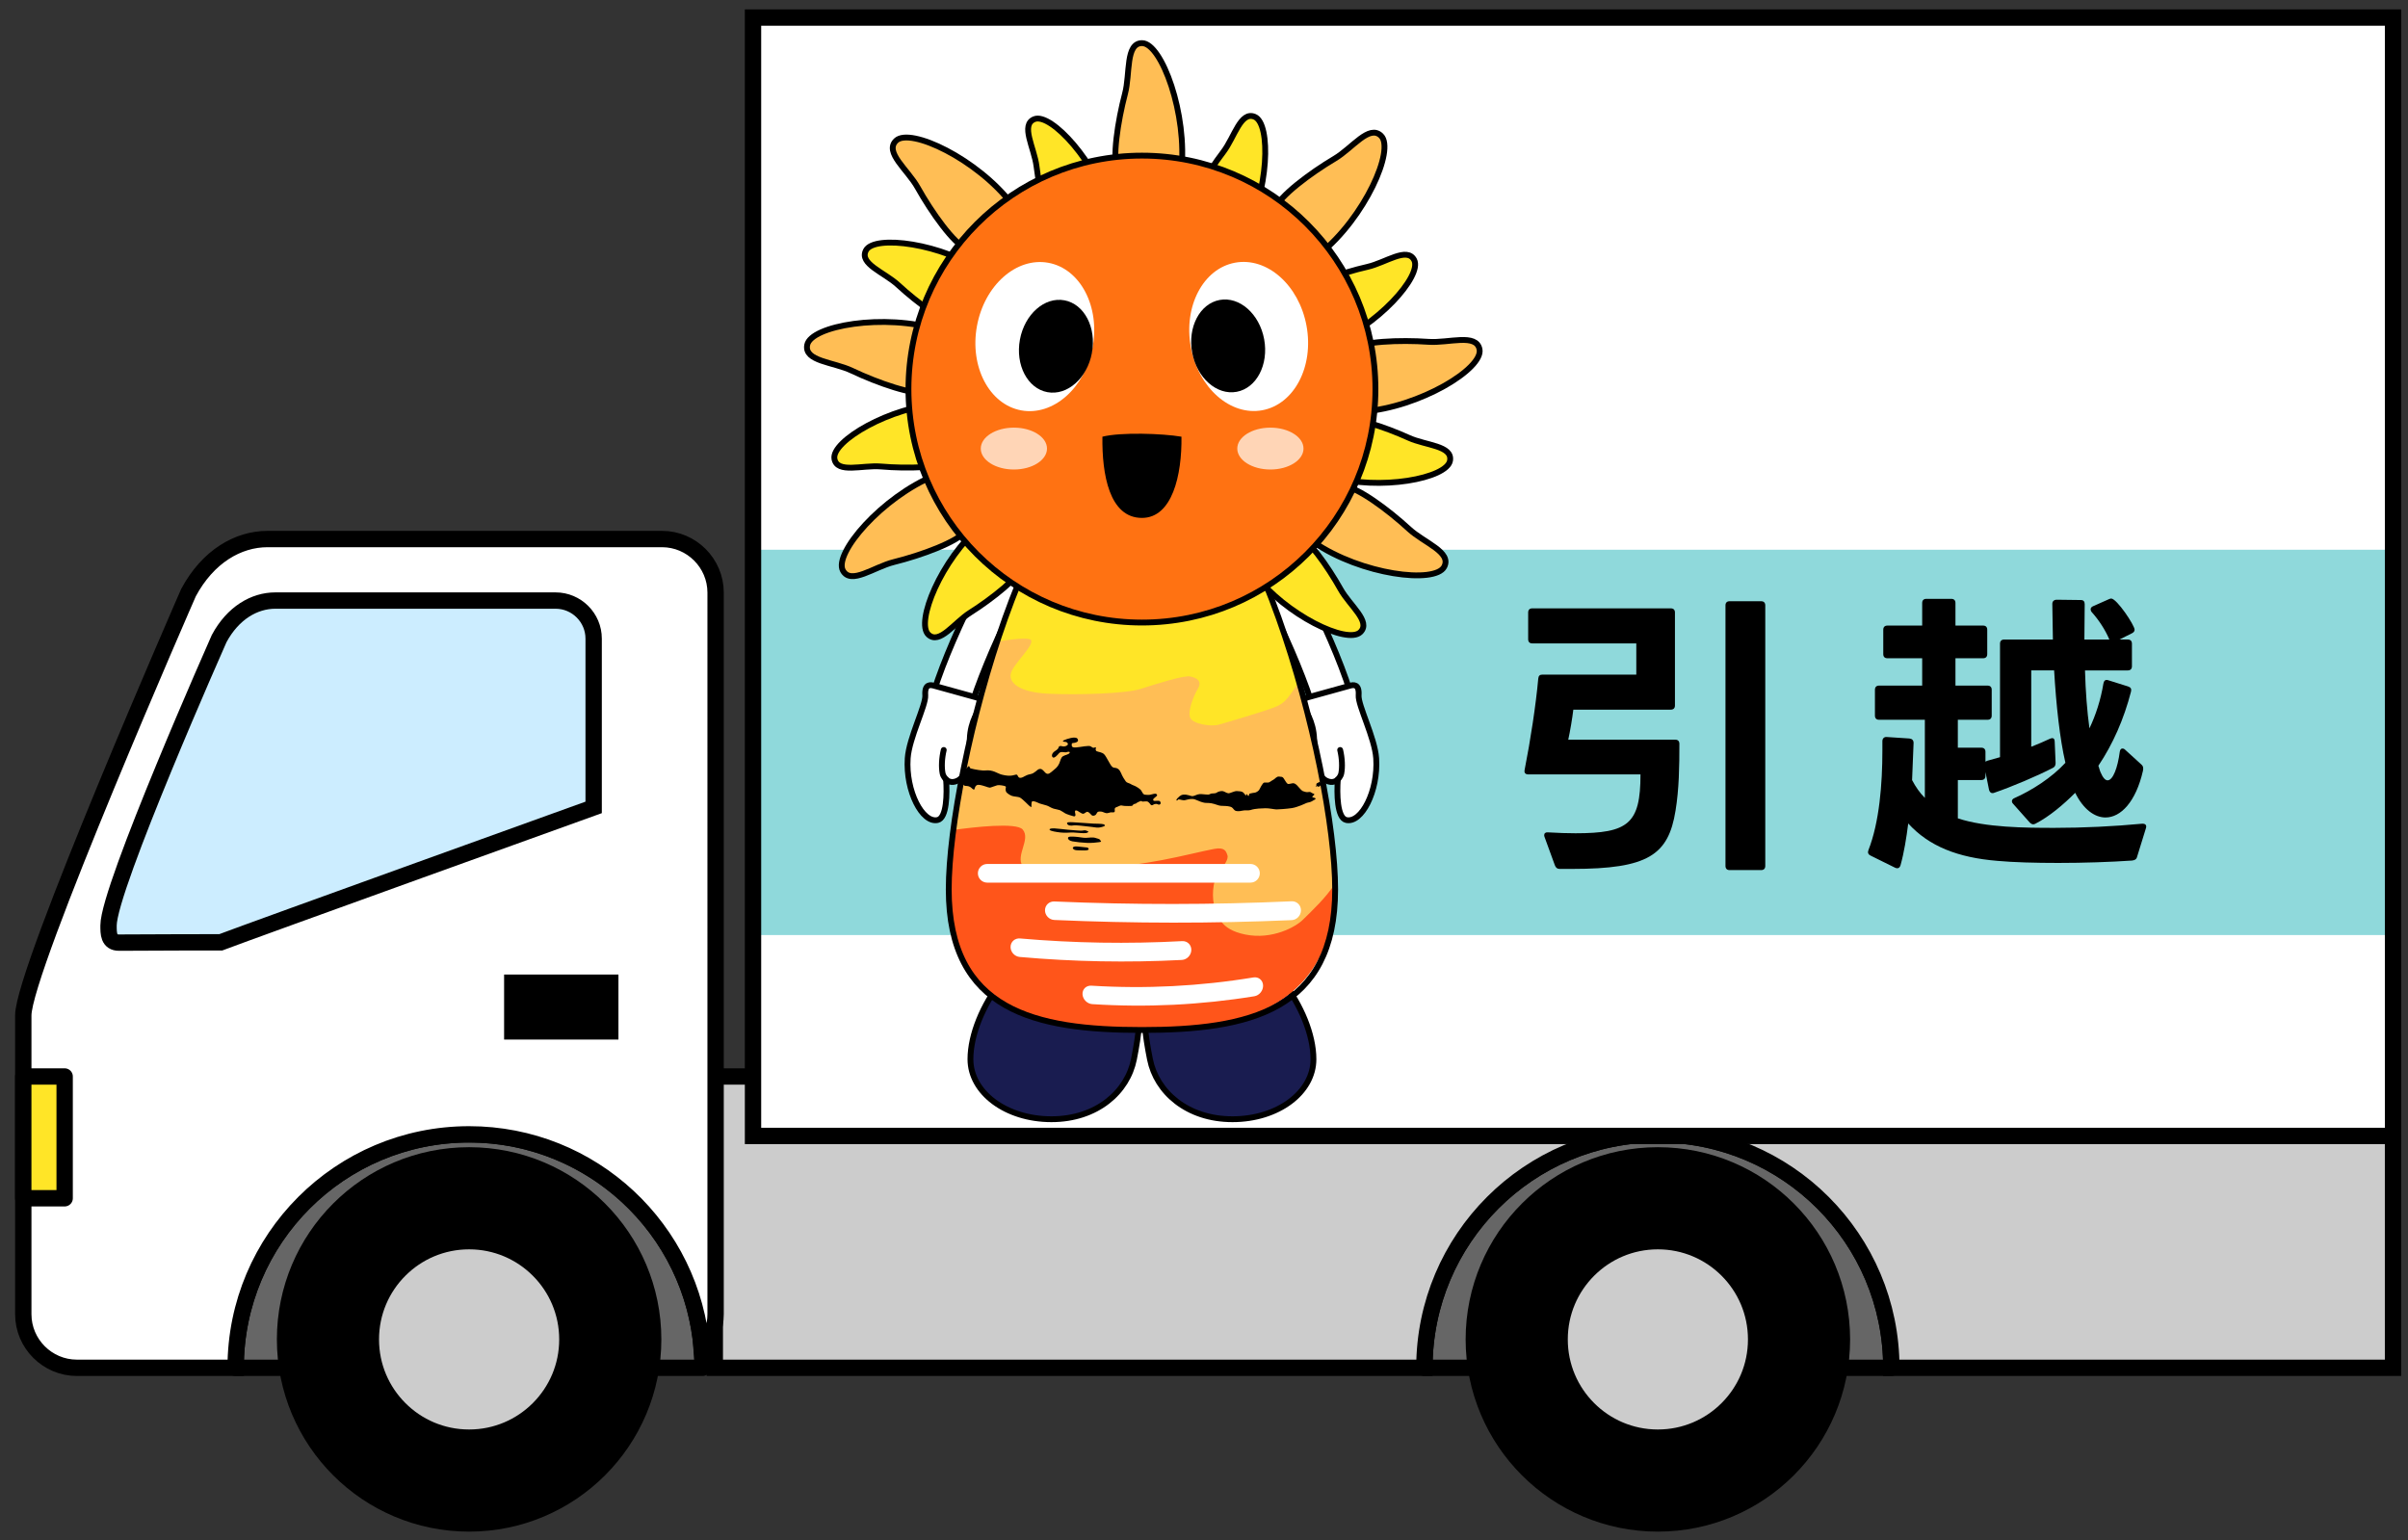 <?xml version="1.0" encoding="utf-8"?>
<!-- Generator: Adobe Illustrator 15.0.0, SVG Export Plug-In  -->
<!DOCTYPE svg PUBLIC "-//W3C//DTD SVG 1.1//EN" "http://www.w3.org/Graphics/SVG/1.1/DTD/svg11.dtd">
<svg version="1.1"
	 xmlns="http://www.w3.org/2000/svg" xmlns:xlink="http://www.w3.org/1999/xlink" xmlns:a="http://ns.adobe.com/AdobeSVGViewerExtensions/3.0/"
	 x="0px" y="0px" width="161px" height="103px" viewBox="-1.01 -0.628 161 103" enable-background="new -1.01 -0.628 161 103"
	 xml:space="preserve">
<rect x="-1.01" y="-0.628" width="161" height="103" fill="#333333" stroke="none"/>
<defs>
</defs>
<path fill="#666666" stroke="#000000" stroke-width="1.093" stroke-linecap="round" stroke-linejoin="round" stroke-miterlimit="10" d="
	M14.745,90.833c0-8.621,6.988-15.61,15.61-15.61c8.621,0,15.61,6.989,15.61,15.61H14.745z"/>
<path fill="#666666" stroke="#000000" stroke-width="1.093" stroke-linecap="round" stroke-linejoin="round" stroke-miterlimit="10" d="
	M94.226,90.833c0-8.621,6.988-15.61,15.61-15.61s15.61,6.989,15.61,15.61H94.226z"/>
<path fill="#CCCCCC" stroke="#000000" stroke-width="1.093" stroke-miterlimit="10" d="M46.782,71.354v19.479h47.443
	c0-8.621,6.988-15.61,15.61-15.61s15.61,6.989,15.61,15.61h33.544V71.354H46.782z"/>
<circle fill="#CCCCCC" stroke="#000000" stroke-width="6.83" stroke-miterlimit="10" cx="30.355" cy="88.935" r="9.438"/>
<circle fill="#CCCCCC" stroke="#000000" stroke-width="6.83" stroke-miterlimit="10" cx="109.836" cy="88.935" r="9.438"/>
<path fill="#FFFFFF" stroke="#000000" stroke-width="1.093" stroke-miterlimit="10" d="M43.253,35.416H16.878
	c-1.971,0-3.988,1.163-5.285,3.582c0,0-11.046,25.228-11.046,28.269c0,3.043,0,19.984,0,19.984c0,1.971,1.612,3.582,3.582,3.582
	h10.617c0-8.621,6.988-15.61,15.61-15.61c8.218,0,14.948,6.352,15.56,14.413c0.57-0.635,0.92-1.47,0.92-2.385V38.998
	C46.835,37.027,45.224,35.416,43.253,35.416z"/>
<rect x="33.241" y="65.083" stroke="#000000" stroke-width="1.093" stroke-miterlimit="10" width="6.552" height="3.255"/>
<path fill="#CCEDFF" stroke="#000000" stroke-width="1.093" stroke-miterlimit="10" d="M36.138,39.53H17.396
	c-1.399,0-2.833,0.826-3.755,2.545c0,0-7.394,16.664-7.394,19.179c0,0.534-0.009,1.156,0.712,1.149c2.159-0.02,6.79-0.02,6.79-0.02
	c2.077-0.792,24.933-9.022,24.933-9.022V42.075C38.683,40.675,37.538,39.53,36.138,39.53z"/>
<rect x="0.546" y="71.354" fill="#FFE527" stroke="#000000" stroke-width="1.093" stroke-linecap="round" stroke-linejoin="round" stroke-miterlimit="10" width="2.767" height="8.143"/>
<rect x="49.337" y="0.546" fill="#FFFFFF" width="109.653" height="74.783"/>
<rect x="49.337" y="36.132" fill="#8FD9DB" width="109.653" height="25.764"/>
<path fill="#191C50" stroke="#000000" stroke-width="0.39" stroke-linecap="round" stroke-linejoin="round" stroke-miterlimit="10" d="
	M74.806,70.201c-0.428,2.173-2.47,4.01-5.518,4.01c-3.047,0-5.414-1.796-5.414-4.01c0-3.312,3.347-7.921,6.395-7.921
	C76.085,62.28,75.406,67.159,74.806,70.201z"/>
<path fill="#191C50" stroke="#000000" stroke-width="0.39" stroke-linecap="round" stroke-linejoin="round" stroke-miterlimit="10" d="
	M75.876,70.201c0.428,2.173,2.471,4.01,5.518,4.01c3.048,0,5.414-1.796,5.414-4.01c0-3.312-3.346-7.921-6.395-7.921
	C74.598,62.28,75.276,67.159,75.876,70.201z"/>
<path fill="#FFFFFF" stroke="#000000" stroke-width="0.39" stroke-linecap="round" stroke-linejoin="round" stroke-miterlimit="10" d="
	M63.769,47.074l-2.556-0.727c1.042-3.838,4.215-10.02,6.513-13.562l2.311,1.311C67.778,37.486,65.021,42.924,63.769,47.074z"/>
<path fill="#FFFFFF" stroke="#000000" stroke-width="0.39" stroke-linecap="round" stroke-linejoin="round" stroke-miterlimit="10" d="
	M64.27,46.008l-2.832-0.784c-0.231-0.064-0.637-0.138-0.584,0.642c0.046,0.674-1.085,2.841-1.175,4.218
	c-0.143,2.183,0.979,4.345,2,4.121c0.622-0.137,0.635-1.782,0.568-2.711c0.066,0.059,0.336,0.304,0.787,0.069
	c0.646-0.335,0.762-1.59,0.796-2.754c0.037-1.248,0.62-1.95,0.745-2.26C64.665,46.324,64.502,46.072,64.27,46.008z"/>
<path fill="none" stroke="#000000" stroke-width="0.39" stroke-linecap="round" stroke-linejoin="round" stroke-miterlimit="10" d="
	M62.089,49.521c-0.133,0.551-0.158,1.154-0.076,1.565c0.046,0.228,0.234,0.407,0.234,0.407"/>
<path fill="#FFFFFF" stroke="#000000" stroke-width="0.39" stroke-linecap="round" stroke-linejoin="round" stroke-miterlimit="10" d="
	M86.913,47.074l2.557-0.727c-1.043-3.838-4.215-10.02-6.513-13.562l-2.312,1.311C82.904,37.486,85.661,42.924,86.913,47.074z"/>
<path fill="#FFFFFF" stroke="#000000" stroke-width="0.39" stroke-linecap="round" stroke-linejoin="round" stroke-miterlimit="10" d="
	M86.413,46.008l2.832-0.784c0.231-0.064,0.636-0.138,0.584,0.642c-0.047,0.674,1.084,2.841,1.174,4.218
	c0.143,2.183-0.979,4.345-1.999,4.121c-0.622-0.137-0.635-1.782-0.569-2.711c-0.065,0.059-0.335,0.304-0.787,0.069
	c-0.645-0.335-0.76-1.59-0.795-2.754c-0.038-1.248-0.621-1.95-0.746-2.26C86.017,46.324,86.181,46.072,86.413,46.008z"/>
<path fill="none" stroke="#000000" stroke-width="0.39" stroke-linecap="round" stroke-linejoin="round" stroke-miterlimit="10" d="
	M88.594,49.521c0.132,0.551,0.157,1.154,0.075,1.565c-0.046,0.228-0.234,0.407-0.234,0.407"/>
<path fill="#FFBE55" d="M75.341,29.136c7.141,0,12.918,21.06,12.918,29.182c0,8.122-5.777,9.927-12.918,9.927
	c-7.14,0-12.918-1.284-12.918-9.407s5.778-30.222,12.918-30.222V29.136z"/>
<path fill="#FF551A" d="M88.259,58.459c-0.059,8.018-5.814,9.804-12.918,9.804c-7.14,0-12.918-1.284-12.918-9.407
	c0-0.979,0.09-2.673,0.261-3.981c1.42-0.198,4.271-0.527,4.685-0.034c0.553,0.661-0.498,1.721,0,2.458
	c0.723,1.07,8.064-0.185,9.309-0.415s2.811-0.625,3.502-0.75s0.784,0.151,0.876,0.428c0.093,0.276-0.259,0.727-0.599,1.159
	c-0.415,0.527-0.461,1.836-0.23,2.344c0.23,0.507,0.266,1.44,2.027,1.797c1.818,0.368,3.383-0.534,3.825-0.968
	C86.788,60.196,87.587,59.453,88.259,58.459z"/>
<path fill="#FFFFFF" d="M82.597,58.391H64.996c-0.345,0-0.624-0.279-0.624-0.624l0,0c0-0.345,0.279-0.624,0.624-0.624h17.601
	c0.345,0,0.624,0.279,0.624,0.624l0,0C83.221,58.111,82.941,58.391,82.597,58.391z"/>
<path fill="#FFFFFF" d="M85.349,60.899c-5.287,0.228-10.58,0.224-15.867-0.011c-0.345-0.016-0.623-0.306-0.623-0.647l0,0
	c0-0.341,0.279-0.604,0.623-0.59c5.287,0.227,10.58,0.224,15.867-0.012c0.345-0.015,0.624,0.253,0.624,0.602l0,0
	C85.973,60.589,85.693,60.885,85.349,60.899z"/>
<path fill="#FFFFFF" d="M78.007,63.561c-3.613,0.188-7.234,0.121-10.838-0.2c-0.344-0.03-0.618-0.334-0.612-0.676l0,0
	c0.006-0.341,0.29-0.591,0.634-0.561c3.604,0.314,7.226,0.373,10.838,0.178c0.346-0.019,0.619,0.246,0.613,0.594l0,0
	C78.636,63.243,78.352,63.543,78.007,63.561z"/>
<path fill="#FFFFFF" d="M82.854,65.989c-3.579,0.582-7.212,0.76-10.83,0.527c-0.346-0.021-0.639-0.32-0.656-0.66l0,0
	c-0.018-0.342,0.249-0.596,0.594-0.574c3.619,0.224,7.252,0.039,10.829-0.551c0.341-0.057,0.632,0.176,0.649,0.523l0,0
	C83.458,65.603,83.195,65.934,82.854,65.989z"/>
<path d="M63.589,50.745c0.087,0.014,0.072-0.133,0.168-0.135c0.086-0.003,0.041,0.118,0.142,0.146
	c0.304,0.083,0.783,0.156,0.962,0.135c0.525-0.062,0.801,0.198,1.098,0.276c0.67,0.177,0.891-0.016,0.998,0
	c0.106,0.015,0.074,0.246,0.285,0.215c0.21-0.031,0.282-0.178,0.645-0.246c0.289-0.054,0.432-0.299,0.578-0.338
	c0.176-0.046,0.252,0.069,0.404,0.23c0.131,0.138,0.252,0.107,0.42-0.039c0.217-0.189,0.398-0.283,0.533-0.591
	c0.072-0.166,0.091-0.369,0.243-0.461s0.384-0.106,0.444-0.229c0,0,0.066-0.124-0.254-0.032c-0.067,0.02-0.341-0.081-0.455,0.057
	s-0.303,0.343-0.406,0.289c-0.103-0.054-0.117-0.272,0.139-0.431c0.322-0.2,0.189-0.275,0.297-0.322
	c0.105-0.046,0.137,0.016,0.273,0.016s0.269-0.062,0.289-0.154c0.01-0.04-0.052-0.114-0.102-0.136
	c-0.064-0.029-0.207-0.013-0.232-0.056c-0.047-0.077,0.541-0.24,0.686-0.246s0.289,0,0.32,0.153
	c0.018,0.091-0.031,0.124-0.131,0.169c-0.105,0.049-0.281,0.024-0.281,0.084c0,0.115-0.068,0.276,0.274,0.253
	c0.343-0.023,0.862-0.16,0.999-0.068s0.155,0.114,0.27,0.068c0.115-0.046,0.057,0.077,0.057,0.077s-0.035,0.13,0.068,0.177
	c0.123,0.054,0.359,0.061,0.498,0.207c0.16,0.169,0.395,0.714,0.531,0.83s0.204,0.023,0.388,0.139
	c0.184,0.115,0.229,0.397,0.366,0.602c0.138,0.205,0.16,0.297,0.32,0.343c0.16,0.046,0.211,0.115,0.356,0.162
	c0.146,0.046,0.443,0.23,0.513,0.345c0.068,0.115,0.128,0.27,0.251,0.277c0.13,0.007,0.236,0.031,0.358,0
	c0.121-0.031,0.32-0.084,0.373-0.062s0.092,0.069,0.076,0.123c-0.016,0.054-0.267,0.184-0.26,0.276
	c0.008,0.092,0.084,0.077,0.16,0.077s0.268-0.031,0.305,0.039c0.039,0.069,0.062,0.138,0,0.184c-0.061,0.046-0.113,0.031-0.167,0
	s-0.16-0.023-0.214-0.007c-0.053,0.015-0.113,0.077-0.175,0.077s-0.099-0.077-0.145-0.131c-0.046-0.054-0.099-0.107-0.16-0.123
	c-0.062-0.016-0.259,0.008-0.313,0.008s-0.046-0.054-0.106-0.039c-0.061,0.015-0.198,0.069-0.252,0.107
	c-0.053,0.039-0.091,0.077-0.137,0.077s-0.108,0.039-0.108,0.039c-0.067,0.054-0.052,0.1-0.136,0.107
	c-0.084,0.008-0.297,0.008-0.457,0c-0.16-0.007-0.229-0.073-0.373,0.006s-0.252,0.079-0.282,0.156
	c-0.03,0.077,0.022,0.184-0.022,0.238c-0.046,0.054-0.206,0.016-0.274,0.031c-0.069,0.016-0.13,0.046-0.229,0.054
	c-0.099,0.008-0.229-0.069-0.313-0.092c-0.084-0.023-0.243-0.031-0.305,0.007c-0.062,0.039-0.092,0.177-0.168,0.215
	c-0.076,0.038-0.167,0.069-0.243,0c-0.076-0.069-0.176-0.208-0.275-0.223c-0.098-0.016-0.189,0.138-0.305,0.13
	c-0.113-0.008-0.357-0.208-0.41-0.215c-0.055-0.008-0.115-0.023-0.123,0.054c-0.008,0.077,0.039,0.184,0.031,0.253
	c-0.008,0.069-0.039,0.092-0.123,0.077c-0.083-0.015-0.464-0.138-0.556-0.192c-0.091-0.054-0.282-0.185-0.358-0.215
	s-0.297-0.069-0.411-0.1s-0.297-0.131-0.381-0.177c-0.083-0.046-0.435-0.123-0.556-0.169c-0.123-0.046-0.29-0.138-0.389-0.146
	c-0.1-0.008-0.107-0.023-0.138,0.031s-0.03,0.215-0.03,0.261c0,0.046,0.03,0.107-0.046,0.077s-0.235-0.208-0.343-0.307
	c-0.106-0.1-0.289-0.276-0.396-0.323c-0.106-0.046-0.373-0.054-0.51-0.1c-0.138-0.046-0.366-0.192-0.404-0.292
	s-0.03-0.192-0.016-0.253c0.016-0.062,0.023-0.084-0.068-0.115s-0.373-0.084-0.502-0.054c-0.131,0.031-0.436,0.161-0.496,0.161
	s-0.19-0.046-0.297-0.084c-0.107-0.039-0.343-0.107-0.473-0.107c-0.129,0-0.205,0.107-0.221,0.177
	c-0.016,0.069-0.053,0.138-0.053,0.138c-0.084,0.023-0.15-0.101-0.273-0.173c-0.123-0.073-0.268-0.065-0.337-0.073
	c-0.068-0.007-0.13-0.084-0.198-0.184c-0.068-0.1-0.183-0.376-0.106-0.507C63.291,51.098,63.443,50.722,63.589,50.745z"/>
<path d="M70.337,54.444c-0.043-0.121,0.213-0.092,0.365-0.092s1.28,0.092,1.382,0.092s0.589,0.01,0.681,0.041
	s0.143,0.092,0.051,0.133s-0.325,0.113-0.498,0.092s-0.528-0.072-0.67-0.082c-0.143-0.01-0.732-0.097-0.885-0.064
	S70.388,54.587,70.337,54.444z"/>
<path d="M69.168,54.854c-0.038-0.088,0.183-0.092,0.315-0.092c0.132,0,0.762,0.082,0.914,0.092c0.152,0.01,0.782,0.072,0.914,0.062
	c0.133-0.01,0.224-0.049,0.325,0.001c0.102,0.05,0.173,0.06,0.091,0.111c-0.08,0.051-0.152,0.062-0.416,0.051
	s-0.568-0.051-0.69-0.041s-0.463,0.031-0.729,0C69.626,55.007,69.208,54.946,69.168,54.854z"/>
<path d="M70.397,55.396c0.012-0.116,0.325-0.082,0.518-0.072c0.193,0.01,0.512,0.082,0.683,0.072s0.486-0.049,0.618,0.001
	s0.295,0.061,0.336,0.153c0.04,0.092,0.131,0.102-0.062,0.133c-0.193,0.031-0.519,0.062-0.813,0.051
	c-0.294-0.01-0.781-0.062-0.984-0.103C70.489,55.591,70.388,55.499,70.397,55.396z"/>
<path d="M70.732,56.113c-0.054-0.096,0.071-0.133,0.173-0.143s0.691,0.072,0.762,0.072c0.071,0,0.143,0.092,0.097,0.143
	s-0.208,0.062-0.442,0.051C71.089,56.226,70.813,56.257,70.732,56.113z"/>
<path d="M77.669,52.9c-0.065-0.005,0.016-0.131,0.059-0.162c0.055-0.038,0.158-0.205,0.373-0.229
	c0.277-0.032,0.525,0.111,0.617,0.101s0.203-0.061,0.346-0.113c0.142-0.051,0.426-0.01,0.549,0c0.121,0.011,0.192,0.021,0.273-0.025
	c0.082-0.046,0.143-0.046,0.213-0.046c0.072,0,0.193-0.01,0.255-0.062c0.061-0.051,0.264-0.113,0.386-0.092s0.254,0.133,0.376,0.144
	s0.386-0.151,0.569-0.147c0.183,0.004,0.305,0.024,0.386,0.065s0.224,0.254,0.224,0.254s0.01-0.141,0.061-0.11
	s0.082,0.16,0.122,0.11s-0.011-0.141,0.122-0.162c0.132-0.021,0.203-0.051,0.284-0.051s0.265-0.123,0.295-0.185
	c0.03-0.061,0.091-0.174,0.142-0.266s0.143-0.226,0.203-0.226c0.062,0,0.143,0,0.25,0c0.105,0,0.238-0.133,0.35-0.184
	s0.214-0.235,0.387-0.215c0.172,0.021,0.219-0.001,0.301,0.111c0.081,0.112,0.191,0.334,0.273,0.375
	c0.08,0.041,0.303-0.057,0.398-0.041c0.119,0.021,0.242,0.147,0.307,0.23c0.083,0.106,0.236,0.261,0.297,0.292
	c0.062,0.03,0.244,0.084,0.326,0.074c0.08-0.01,0.178-0.036,0.251,0.028c0.086,0.075,0.19,0.06,0.203,0.118
	c0.011,0.046-0.147,0.125-0.135,0.179s0.219,0.03,0.219,0.12c0,0.041-0.076,0.056-0.257,0.171c-0.1,0.064-0.285,0.076-0.371,0.117
	c-0.064,0.031-0.576,0.275-0.959,0.334c-0.342,0.053-0.904,0.088-1.026,0.088s-0.528-0.088-0.742-0.078
	c-0.213,0.01-0.657,0.005-1.003,0.121c-0.135,0.044-0.351-0.008-0.554,0.043s-0.417,0.04-0.487-0.018
	c-0.139-0.113-0.115-0.2-0.33-0.256c-0.172-0.045-0.341-0.043-0.605-0.054c-0.152-0.006-0.367-0.119-0.627-0.167
	c-0.187-0.035-0.365-0.014-0.473-0.036c-0.393-0.079-0.573-0.251-0.805-0.253c-0.226-0.002-0.316,0.042-0.486,0.078
	c-0.17,0.036-0.328-0.059-0.453-0.049C77.73,52.832,77.735,52.905,77.669,52.9z"/>
<path d="M86.949,51.95c-0.014-0.018,0.04-0.015,0.051-0.038c0.01-0.023,0.003-0.084,0-0.105s0.054-0.08,0.102-0.09
	s0.071-0.054,0.097-0.056s0.106,0.049,0.117,0.082c0.01,0.033,0,0.097-0.031,0.136c-0.03,0.038-0.086,0.097-0.132,0.1
	s-0.066-0.046-0.102-0.041C87.015,51.943,86.972,51.981,86.949,51.95z"/>
<path d="M87.503,52.578c-0.035-0.036-0.082-0.069-0.074-0.089s0.035,0,0.037-0.018s-0.021-0.074-0.021-0.113
	s0.008-0.074,0.033-0.072c0.025,0.003,0.045-0.054,0.076-0.059c0.03-0.005,0.041,0.043,0.041,0.1s-0.014,0.09-0.028,0.121
	c-0.016,0.031-0.011,0.059-0.021,0.092C87.536,52.573,87.503,52.578,87.503,52.578z"/>
<path fill="#FFE527" d="M85.815,44.935c-0.162,0.329-0.184,0.352-0.291,0.502c-0.49,0.691-0.645,0.968-1.359,1.244
	c-0.717,0.277-3.202,1.014-3.709,1.152c-0.508,0.138-1.705-0.046-1.886-0.461c-0.181-0.415,0.181-1.382,0.503-1.936
	c0.322-0.553-0.092-0.737-0.503-0.83s-2.308,0.507-3.315,0.83s-4.246,0.415-6.176,0.323c-1.929-0.092-2.68-0.737-2.494-1.383
	c0.184-0.645,1.566-1.843,1.336-2.212c-0.109-0.174-1.256-0.055-2.184,0.097c2.475-7.183,5.696-13.646,9.604-13.646
	C79.671,28.616,83.657,37.182,85.815,44.935z"/>
<path fill="none" stroke="#000000" stroke-width="0.39" stroke-miterlimit="10" d="M75.341,28.616
	c7.141,0,12.918,22.1,12.918,30.222s-5.777,9.407-12.918,9.407c-7.14,0-12.918-1.284-12.918-9.407S68.201,28.616,75.341,28.616
	L75.341,28.616z"/>
<path fill="#FFBE55" stroke="#000000" stroke-width="0.39" stroke-linecap="round" stroke-linejoin="round" stroke-miterlimit="10" d="
	M97.913,22.735c-0.209-1.094-2.045-0.412-3.405-0.506c-1.926-0.134-4.487-0.034-5.214,0.494l0.798,4.173
	C93.914,26.612,98.157,24.021,97.913,22.735z"/>
<path fill="#FFBE55" stroke="#000000" stroke-width="0.39" stroke-linecap="round" stroke-linejoin="round" stroke-miterlimit="10" d="
	M52.959,22.441c-0.206,1.094,1.751,1.13,2.983,1.716c1.744,0.829,4.164,1.672,5.033,1.445l0.783-4.176
	C58.097,20.295,53.202,21.155,52.959,22.441z"/>
<path fill="#FFBE55" stroke="#000000" stroke-width="0.39" stroke-linecap="round" stroke-linejoin="round" stroke-miterlimit="10" d="
	M95.55,37.274c0.521-0.984-1.34-1.598-2.344-2.521c-1.42-1.307-3.484-2.828-4.381-2.869l-1.982,3.758
	C90.007,37.806,94.938,38.431,95.55,37.274z"/>
<path fill="#FFBE55" stroke="#000000" stroke-width="0.39" stroke-linecap="round" stroke-linejoin="round" stroke-miterlimit="10" d="
	M58.901,8.779c-0.801,0.773,0.775,1.936,1.441,3.126c0.942,1.685,2.429,3.773,3.269,4.092l3.056-2.953
	C64.335,10.001,59.844,7.87,58.901,8.779z"/>
<path fill="#FFBE55" stroke="#000000" stroke-width="0.39" stroke-linecap="round" stroke-linejoin="round" stroke-miterlimit="10" d="
	M91.328,8.452c-0.794-0.782-1.915,0.823-3.089,1.52c-1.66,0.985-3.71,2.524-4.007,3.371l3.029,2.979
	C90.244,13.914,92.261,9.371,91.328,8.452z"/>
<path fill="#FFBE55" stroke="#000000" stroke-width="0.39" stroke-linecap="round" stroke-linejoin="round" stroke-miterlimit="10" d="
	M55.348,37.526c0.535,0.977,2.071-0.238,3.396-0.568c1.873-0.466,4.278-1.352,4.807-2.078l-2.047-3.724
	C57.955,32.606,54.719,36.378,55.348,37.526z"/>
<path fill="#FFBE55" stroke="#000000" stroke-width="0.39" stroke-linecap="round" stroke-linejoin="round" stroke-miterlimit="10" d="
	M75.349,2.256c-1.113-0.001-0.789,2.051-1.137,3.37c-0.493,1.867-0.876,4.401-0.493,5.214h4.249
	C78.405,7.032,76.657,2.257,75.349,2.256z"/>
<path fill="#FFE527" stroke="#000000" stroke-width="0.39" stroke-linecap="round" stroke-linejoin="round" stroke-miterlimit="10" d="
	M68.149,7.339c-0.947,0.379-0.012,1.91,0.143,3.15c0.217,1.755,0.757,4.04,1.359,4.6l3.611-1.449
	C72.337,10.253,69.263,6.894,68.149,7.339z"/>
<path fill="#FFE527" stroke="#000000" stroke-width="0.39" stroke-linecap="round" stroke-linejoin="round" stroke-miterlimit="10" d="
	M89.944,41.643c0.734-0.708-0.709-1.773-1.318-2.864c-0.863-1.544-2.224-3.457-2.992-3.749l-2.8,2.704
	C84.969,40.522,89.081,42.476,89.944,41.643z"/>
<path fill="#FFE527" stroke="#000000" stroke-width="0.39" stroke-linecap="round" stroke-linejoin="round" stroke-miterlimit="10" d="
	M56.89,16.113c-0.478,0.901,1.225,1.465,2.144,2.313c1.3,1.199,3.188,2.595,4.01,2.633l1.821-3.44
	C61.968,15.633,57.452,15.054,56.89,16.113z"/>
<path fill="#FFE527" stroke="#000000" stroke-width="0.39" stroke-linecap="round" stroke-linejoin="round" stroke-miterlimit="10" d="
	M95.94,30.174c0.172-1.005-1.621-1.009-2.759-1.527c-1.609-0.733-3.839-1.469-4.632-1.249l-0.654,3.837
	C91.267,32.217,95.737,31.356,95.94,30.174z"/>
<path fill="#FFE527" stroke="#000000" stroke-width="0.39" stroke-linecap="round" stroke-linejoin="round" stroke-miterlimit="10" d="
	M54.78,30.052c0.174,1.005,1.865,0.407,3.11,0.513c1.763,0.15,4.11,0.095,4.782-0.378l-0.67-3.834
	C58.497,26.559,54.575,28.871,54.78,30.052z"/>
<path fill="#FFE527" stroke="#000000" stroke-width="0.39" stroke-linecap="round" stroke-linejoin="round" stroke-miterlimit="10" d="
	M93.542,16.757c-0.472-0.904-1.9,0.18-3.119,0.458c-1.725,0.393-3.943,1.16-4.44,1.815l1.806,3.448
	C91.063,21.216,94.098,17.82,93.542,16.757z"/>
<path fill="#FFE527" stroke="#000000" stroke-width="0.39" stroke-linecap="round" stroke-linejoin="round" stroke-miterlimit="10" d="
	M61.065,41.809c0.746,0.695,1.732-0.803,2.789-1.471c1.495-0.945,3.332-2.406,3.582-3.19l-2.85-2.65
	C61.918,36.779,60.188,40.991,61.065,41.809z"/>
<path fill="#FFE527" stroke="#000000" stroke-width="0.39" stroke-linecap="round" stroke-linejoin="round" stroke-miterlimit="10" d="
	M82.877,7.182c-0.942-0.391-1.343,1.358-2.099,2.353c-1.07,1.407-2.281,3.419-2.242,4.241l3.598,1.486
	C83.837,12.192,83.984,7.641,82.877,7.182z"/>
<circle fill="#FF7212" stroke="#000000" stroke-width="0.39" stroke-miterlimit="10" cx="75.341" cy="25.389" r="15.611"/>
<ellipse fill="#FFD5B6" cx="66.779" cy="29.367" rx="2.214" ry="1.4"/>
<ellipse fill="#FFD5B6" cx="83.929" cy="29.367" rx="2.214" ry="1.4"/>
<path d="M77.983,28.572c0.036,2.568-0.614,5.431-2.643,5.431c-2.182,0-2.678-2.922-2.642-5.431
	C73.933,28.262,76.701,28.356,77.983,28.572z"/>
<ellipse transform="matrix(0.983 -0.181 0.181 0.983 -2.592 15.344)" fill="#FFFFFF" cx="82.52" cy="21.834" rx="3.934" ry="5.019"/>
<ellipse transform="matrix(0.983 -0.182 0.182 0.983 -2.745 15.106)" cx="81.127" cy="22.543" rx="2.448" ry="3.124"/>
<ellipse transform="matrix(-0.983 -0.181 0.181 -0.983 131.23 55.679)" fill="#FFFFFF" cx="68.163" cy="21.834" rx="3.934" ry="5.019"/>
<ellipse transform="matrix(-0.983 -0.182 0.182 -0.983 133.859 57.343)" cx="69.555" cy="22.543" rx="2.448" ry="3.124"/>
<rect x="49.337" y="0.546" fill="none" stroke="#000000" stroke-width="1.093" stroke-miterlimit="10" width="109.653" height="74.783"/>
<path d="M111.275,49.11c0,1.51-0.02,3.02-0.258,4.47c-0.477,2.96-1.828,3.894-6.914,3.894h-0.834c-0.158,0-0.258-0.08-0.318-0.238
	l-0.695-1.907c-0.02-0.04-0.02-0.08-0.02-0.12c0-0.119,0.1-0.198,0.258-0.179c0.695,0.04,1.292,0.06,1.828,0.06
	c3.537,0,4.352-0.636,4.352-3.934h-7.49c-0.199,0-0.298-0.099-0.258-0.298c0.396-2.007,0.754-4.351,0.914-6.119
	c0.02-0.179,0.099-0.258,0.277-0.258h6.277v-2.086h-6.953c-0.178,0-0.277-0.099-0.277-0.278v-1.788c0-0.179,0.1-0.278,0.277-0.278
	h9.258c0.18,0,0.279,0.099,0.279,0.278v6.218c0,0.179-0.1,0.278-0.279,0.278h-6.516c-0.06,0.537-0.219,1.47-0.338,2.007h7.152
	C111.177,48.832,111.275,48.931,111.275,49.11z M114.633,39.574h2.106c0.179,0,0.278,0.1,0.278,0.278v17.423
	c0,0.179-0.1,0.278-0.278,0.278h-2.106c-0.178,0-0.277-0.1-0.277-0.278V39.852C114.355,39.673,114.455,39.574,114.633,39.574z"/>
<path d="M126.575,54.435c-0.12,0.954-0.278,1.947-0.517,2.801c-0.06,0.179-0.18,0.238-0.357,0.159l-1.649-0.814
	c-0.159-0.08-0.198-0.199-0.14-0.357c0.736-1.868,0.935-4.45,0.935-6.656v-0.636c0-0.179,0.119-0.298,0.298-0.278l1.51,0.099
	c0.179,0.02,0.278,0.119,0.278,0.298l-0.1,2.483c0.239,0.457,0.517,0.854,0.854,1.192v-5.225h-3.06c-0.179,0-0.278-0.1-0.278-0.278
	v-1.729c0-0.179,0.1-0.278,0.278-0.278h2.881v-1.828h-2.325c-0.178,0-0.277-0.099-0.277-0.278v-1.629c0-0.179,0.1-0.278,0.277-0.278
	h2.325v-1.51c0-0.179,0.099-0.278,0.278-0.278h1.668c0.18,0,0.279,0.099,0.279,0.278v1.51h1.848c0.178,0,0.277,0.099,0.277,0.278
	v1.629c0,0.179-0.1,0.278-0.277,0.278h-1.848v1.828h2.145c0.18,0,0.279,0.099,0.279,0.278v1.729c0,0.179-0.1,0.278-0.279,0.278
	h-1.986v1.867h1.57c0.178,0,0.277,0.1,0.277,0.278v0.656l0.119-0.06l0.854-0.239v-7.589c0-0.179,0.099-0.278,0.278-0.278h3.258
	l-0.039-2.384c0-0.179,0.119-0.278,0.297-0.278l1.609,0.02c0.18,0,0.259,0.099,0.259,0.278l-0.021,2.364h1.67
	c-0.279-0.656-0.695-1.292-1.173-1.828c-0.06-0.06-0.079-0.139-0.079-0.199c0-0.08,0.06-0.159,0.158-0.199l1.073-0.477
	c0.06-0.02,0.1-0.04,0.14-0.04c0.377,0,1.568,1.788,1.568,2.086c0,0.1-0.059,0.179-0.178,0.239l-0.835,0.417h0.557
	c0.179,0,0.278,0.1,0.278,0.278v1.51c0,0.179-0.1,0.278-0.278,0.278h-2.86c0.039,1.41,0.139,2.722,0.297,3.874
	c0.418-0.875,0.756-1.907,0.934-3c0.041-0.199,0.14-0.278,0.318-0.219l1.331,0.417c0.179,0.06,0.238,0.159,0.198,0.337
	c-0.477,1.848-1.211,3.517-2.185,4.967c0.06,0.139,0.079,0.278,0.139,0.417c0.159,0.377,0.317,0.556,0.478,0.556
	c0.357,0,0.675-0.834,0.814-1.907c0.02-0.139,0.079-0.219,0.178-0.219c0.061,0,0.119,0.02,0.18,0.08l1.092,0.994
	c0.119,0.099,0.14,0.238,0.1,0.417c-0.477,2.086-1.49,3.119-2.503,3.119c-0.735,0-1.49-0.556-2.026-1.649
	c-0.775,0.775-1.729,1.589-2.662,2.066c-0.04,0.02-0.1,0.04-0.139,0.04c-0.08,0-0.16-0.04-0.238-0.119l-1.113-1.252
	c-0.06-0.06-0.08-0.119-0.08-0.179c0-0.08,0.061-0.159,0.16-0.199c1.172-0.517,2.503-1.371,3.416-2.364
	c-0.377-1.629-0.615-3.834-0.754-6.178h-1.53v5.105c0.457-0.179,0.874-0.357,1.251-0.536c0.061-0.02,0.1-0.04,0.16-0.04
	c0.099,0,0.158,0.08,0.158,0.239l0.06,1.43c0,0.159-0.06,0.258-0.179,0.318c-1.033,0.537-2.762,1.271-3.934,1.669
	c-0.039,0.02-0.08,0.02-0.119,0.02c-0.1,0-0.179-0.08-0.219-0.219l-0.238-1.192v0.258c0,0.179-0.1,0.278-0.277,0.278h-1.57v2.563
	c1.867,0.616,4.49,0.636,6.457,0.636c1.927,0,3.993-0.1,5.861-0.278h0.039c0.199,0,0.278,0.119,0.219,0.298l-0.596,1.927
	c-0.04,0.159-0.16,0.219-0.338,0.239c-1.451,0.099-3.238,0.159-4.928,0.159c-1.529,0-3-0.04-4.072-0.139
	C129.893,56.719,127.966,55.964,126.575,54.435z"/>
</svg>

